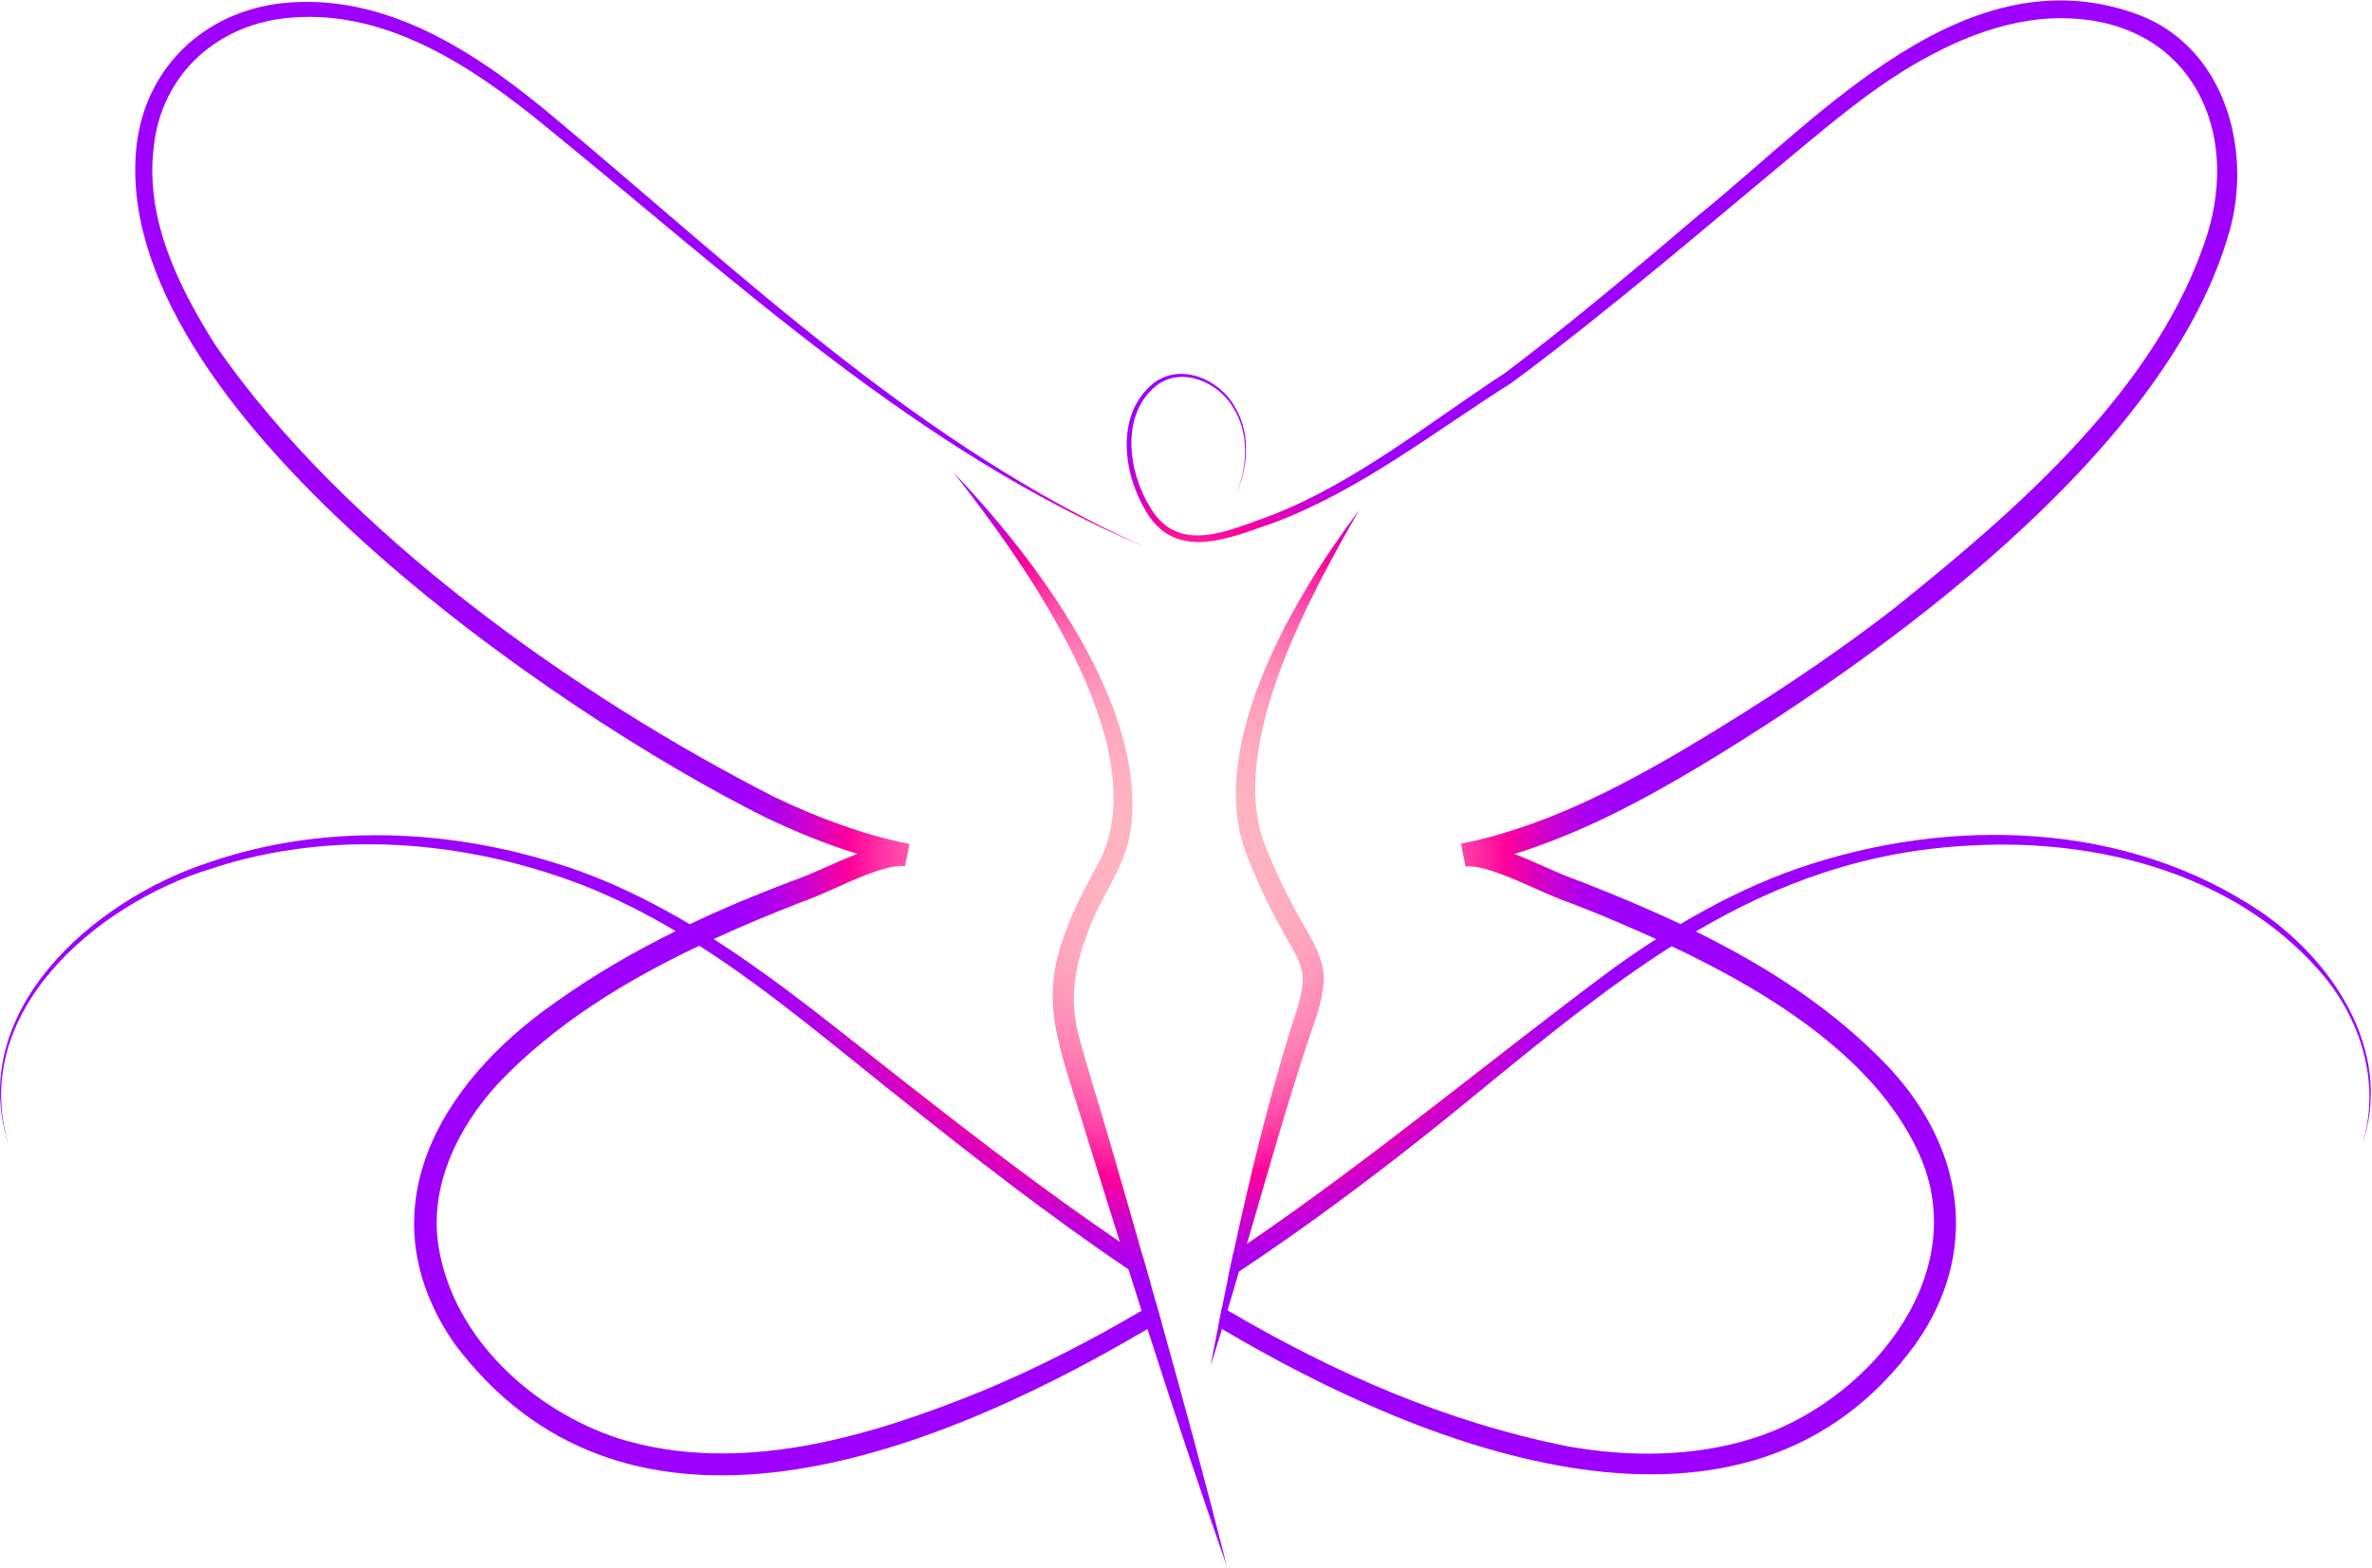 <?xml version="1.0" encoding="UTF-8"?>
<svg xmlns="http://www.w3.org/2000/svg" width="295" height="195" viewBox="0 0 295 195" fill="none">
  <path d="M162.046 114.902C163.242 117.062 164.79 119.44 164.614 122.127C164.445 124.842 163.467 127.122 162.736 129.316C159.971 137.695 157.551 146.214 155.089 154.726C154.751 155.879 154.421 157.033 154.083 158.194C153.619 159.805 153.147 161.402 152.662 162.998C152.437 163.779 152.205 164.546 151.973 165.32C151.508 166.846 151.044 168.373 150.559 169.892C150.861 168.274 151.178 166.656 151.508 165.046C151.663 164.237 151.825 163.413 151.994 162.605C152.219 161.437 152.465 160.262 152.711 159.101C152.929 158.025 153.154 156.949 153.394 155.886C155.37 146.685 157.607 137.554 160.351 128.514C161.019 126.376 161.899 124.223 162.011 122.057C162.11 119.918 160.759 118.117 159.732 116.225C157.804 112.862 156.165 109.275 154.779 105.652C150.221 92.215 161.125 73.967 169.032 63.472C162.883 74.129 152.831 92.476 157.164 104.73C158.55 108.24 160.14 111.638 162.046 114.902Z" fill="url(#paint0_radial_11_294)"></path>
  <path d="M152.577 194.83C149.144 185.045 145.887 175.197 142.708 165.327C142.469 164.567 142.222 163.807 141.976 163.055C141.434 161.338 140.893 159.629 140.358 157.919C139.985 156.773 139.627 155.626 139.275 154.486C138.023 150.519 136.777 146.551 135.546 142.57C130.559 126.087 127.801 123.013 136.897 106.848C143.657 92.532 127.302 69.831 118.558 58.737C128.673 69.346 142.792 87.84 140.611 103.295C139.95 107.987 136.693 111.709 135.244 116.119C133.654 120.157 132.972 124.519 134.146 128.761C134.899 131.778 137.115 138.827 137.987 141.915C139.387 146.755 140.794 151.588 142.166 156.428C142.49 157.547 142.806 158.651 143.116 159.762C143.341 160.515 143.552 161.261 143.756 162.014C143.981 162.78 144.192 163.554 144.41 164.321C147.252 174.458 150.003 184.616 152.577 194.83Z" fill="url(#paint1_radial_11_294)"></path>
  <path d="M143.742 162.021C143.968 162.788 144.179 163.561 144.397 164.328C143.834 164.666 143.271 164.996 142.708 165.327C112.515 183.146 77.04 194.507 56.533 167.163C45.243 150.829 54.507 134.867 68.971 124.765C73.747 121.339 78.805 118.406 84.032 115.831C84.616 115.536 85.2 115.247 85.777 114.973C89.871 113.017 94.078 111.272 98.334 109.662C101.154 108.684 103.722 107.333 106.564 106.236C106.571 106.236 106.592 106.229 106.606 106.215C102.66 104.998 98.84 103.422 95.147 101.656C69.203 88.726 13.397 50.584 16.984 18.112C18.145 7.933 26.094 0.912 36.231 0.3C48.922 -0.558 60.009 7.11 69.217 14.862C92.326 34.172 114.506 55.579 142.328 68.009C114.204 56.177 91.623 35.031 68.239 16.037C59.27 8.636 48.444 1.25 36.386 2.179C27.234 2.819 20.052 9.101 19.109 18.387C18.04 27.257 22.218 35.748 26.896 43.092C42.907 66.187 71.426 86.447 96.336 99.159C101.724 101.726 107.324 103.837 113.113 104.991L112.558 107.755C111.094 107.558 109.083 108.325 107.584 108.881C104.89 109.929 102.132 111.371 99.34 112.349C95.794 113.728 92.242 115.205 88.738 116.823C88.147 117.076 87.556 117.357 86.959 117.653C77.736 122.014 68.971 127.403 61.964 134.768C56.899 140.298 53.29 147.642 54.571 155.239C56.477 166.558 66.298 175.436 76.92 178.939C91.995 183.582 108.091 178.77 122.266 172.988C129.103 170.132 135.639 166.776 141.956 163.055C142.568 162.717 143.152 162.365 143.742 162.021Z" fill="url(#paint2_radial_11_294)"></path>
  <path d="M293.694 142.612C296.248 134.93 293.617 126.509 288.334 120.635C277.789 108.662 260.842 104.329 245.366 105.166C232.07 105.771 221.061 109.886 210.917 115.873C209.897 116.464 208.905 117.076 207.906 117.702C199.464 123.062 191.529 129.604 183.249 136.379C175.666 142.626 165.508 150.582 154.084 158.186C153.626 158.489 153.176 158.791 152.712 159.094C152.93 158.018 153.155 156.941 153.394 155.879C153.957 155.492 154.527 155.112 155.09 154.725C170.84 143.997 185.599 131.616 200.9 120.262C202.567 119.081 204.255 117.92 205.986 116.815C206.985 116.182 207.99 115.563 209.003 114.951C213.098 112.51 217.375 110.365 221.856 108.655C240.442 101.726 262.587 101.719 279.709 112.475C289.698 118.616 297.992 130.632 293.694 142.612Z" fill="url(#paint3_radial_11_294)"></path>
  <path d="M142.159 156.435C142.483 157.554 142.8 158.658 143.109 159.769C142.188 159.157 141.273 158.545 140.366 157.926C130.426 151.201 120.95 143.822 111.615 136.351C103.567 129.964 95.646 123.196 86.986 117.653C86.016 117.034 85.045 116.429 84.046 115.838C80.346 113.636 76.484 111.68 72.425 110.091C57.835 104.477 41.162 103.119 26.178 108.086C11.856 112.51 -4.035 126.13 1.135 142.612C-4.422 125.982 11.483 112.039 25.911 107.305C41.085 102.057 58.011 103.147 72.966 108.684C77.454 110.393 81.703 112.546 85.79 114.973C86.789 115.578 87.781 116.19 88.759 116.816C97.187 122.218 104.967 128.697 112.818 134.832C121.393 141.543 130.172 148.289 139.282 154.486C140.232 155.148 141.189 155.788 142.159 156.435Z" fill="url(#paint4_radial_11_294)"></path>
  <path d="M276.937 29.888C268.791 56.5 234.42 81.474 211.247 95.402C204.009 99.728 196.439 103.724 188.349 106.229C191.163 107.312 193.71 108.656 196.503 109.626C200.695 111.265 204.895 113.01 209.01 114.959C209.651 115.254 210.291 115.571 210.924 115.887C219.795 120.249 228.166 125.623 234.989 132.848C244.219 142.809 246.322 155.696 238.268 167.149C217.206 196.237 177.312 180.339 151.973 165.32C151.818 165.243 151.657 165.144 151.509 165.046C151.664 164.237 151.825 163.414 151.994 162.605C152.219 162.745 152.437 162.872 152.663 162.998C165.853 170.751 179.83 176.906 194.969 179.917C202.602 181.282 210.572 181.239 217.902 178.96C231.838 174.648 245.098 159.298 238.999 144.286C233.913 132.095 220.561 123.696 207.913 117.716C207.259 117.407 206.619 117.111 205.985 116.83C203.312 115.606 200.681 114.487 198.205 113.467L195.462 112.391C191.747 111.111 188.293 109.056 184.565 108.058C183.714 107.832 182.82 107.713 182.264 107.811L181.702 104.955C191.663 102.971 200.949 98.23 209.812 92.989C218.704 87.685 227.364 82.022 235.538 75.698C250.782 63.486 268.468 48.235 274.51 29.163C278.555 16.192 272.548 3.311 258.091 2.326C250.459 1.785 243.115 4.873 236.72 8.819C232.337 11.542 228.363 14.813 224.374 18.105C212.69 27.806 200.161 38.604 188.019 47.608C178.402 53.672 169.236 60.974 158.438 65.019C153.007 66.883 146.317 69.958 142.547 63.655C139.627 58.857 138.671 51.435 143.553 47.594C146.936 45.125 151.65 47.208 153.535 50.549C155.589 53.898 155.244 58.132 153.683 61.572C155.16 58.125 155.427 53.912 153.345 50.662C151.488 47.51 146.971 45.561 143.82 47.96C139.261 51.653 140.317 58.801 143.138 63.268C146.704 69.114 153.071 65.871 158.093 64.119C168.765 59.933 177.622 52.631 187.182 46.398C195.229 40.321 203.432 33.427 211.276 26.744C226.428 14.524 244.613 -6.291 266.181 1.918C277.085 6.202 280.377 19.54 276.937 29.888Z" fill="url(#paint5_radial_11_294)"></path>
  <defs>
    <radialGradient id="paint0_radial_11_294" cx="0" cy="0" r="1" gradientUnits="userSpaceOnUse" gradientTransform="translate(146.44 106.321) scale(55.935 55.935)">
      <stop stop-color="#FFB5C0"></stop>
      <stop offset="0.188" stop-color="#FFB2BF"></stop>
      <stop offset="0.299" stop-color="#FFAABE"></stop>
      <stop offset="0.391" stop-color="#FF9CBB"></stop>
      <stop offset="0.472" stop-color="#FF88B6"></stop>
      <stop offset="0.545" stop-color="#FF6EB1"></stop>
      <stop offset="0.614" stop-color="#FE4DAA"></stop>
      <stop offset="0.677" stop-color="#FE28A2"></stop>
      <stop offset="0.732" stop-color="#FE019A"></stop>
      <stop offset="0.76" stop-color="#EE01AB"></stop>
      <stop offset="0.83" stop-color="#CB00CF"></stop>
      <stop offset="0.895" stop-color="#B200E9"></stop>
      <stop offset="0.954" stop-color="#A300F8"></stop>
      <stop offset="1" stop-color="#9E00FE"></stop>
    </radialGradient>
    <radialGradient id="paint1_radial_11_294" cx="0" cy="0" r="1" gradientUnits="userSpaceOnUse" gradientTransform="translate(146.44 106.321) scale(55.935)">
      <stop stop-color="#FFB5C0"></stop>
      <stop offset="0.188" stop-color="#FFB2BF"></stop>
      <stop offset="0.299" stop-color="#FFAABE"></stop>
      <stop offset="0.391" stop-color="#FF9CBB"></stop>
      <stop offset="0.472" stop-color="#FF88B6"></stop>
      <stop offset="0.545" stop-color="#FF6EB1"></stop>
      <stop offset="0.614" stop-color="#FE4DAA"></stop>
      <stop offset="0.677" stop-color="#FE28A2"></stop>
      <stop offset="0.732" stop-color="#FE019A"></stop>
      <stop offset="0.76" stop-color="#EE01AB"></stop>
      <stop offset="0.83" stop-color="#CB00CF"></stop>
      <stop offset="0.895" stop-color="#B200E9"></stop>
      <stop offset="0.954" stop-color="#A300F8"></stop>
      <stop offset="1" stop-color="#9E00FE"></stop>
    </radialGradient>
    <radialGradient id="paint2_radial_11_294" cx="0" cy="0" r="1" gradientUnits="userSpaceOnUse" gradientTransform="translate(146.441 106.321) scale(55.935 55.935)">
      <stop stop-color="#FFB5C0"></stop>
      <stop offset="0.188" stop-color="#FFB2BF"></stop>
      <stop offset="0.299" stop-color="#FFAABE"></stop>
      <stop offset="0.391" stop-color="#FF9CBB"></stop>
      <stop offset="0.472" stop-color="#FF88B6"></stop>
      <stop offset="0.545" stop-color="#FF6EB1"></stop>
      <stop offset="0.614" stop-color="#FE4DAA"></stop>
      <stop offset="0.677" stop-color="#FE28A2"></stop>
      <stop offset="0.732" stop-color="#FE019A"></stop>
      <stop offset="0.76" stop-color="#EE01AB"></stop>
      <stop offset="0.83" stop-color="#CB00CF"></stop>
      <stop offset="0.895" stop-color="#B200E9"></stop>
      <stop offset="0.954" stop-color="#A300F8"></stop>
      <stop offset="1" stop-color="#9E00FE"></stop>
    </radialGradient>
    <radialGradient id="paint3_radial_11_294" cx="0" cy="0" r="1" gradientUnits="userSpaceOnUse" gradientTransform="translate(146.441 106.32) scale(55.935)">
      <stop stop-color="#FFB5C0"></stop>
      <stop offset="0.188" stop-color="#FFB2BF"></stop>
      <stop offset="0.299" stop-color="#FFAABE"></stop>
      <stop offset="0.391" stop-color="#FF9CBB"></stop>
      <stop offset="0.472" stop-color="#FF88B6"></stop>
      <stop offset="0.545" stop-color="#FF6EB1"></stop>
      <stop offset="0.614" stop-color="#FE4DAA"></stop>
      <stop offset="0.677" stop-color="#FE28A2"></stop>
      <stop offset="0.732" stop-color="#FE019A"></stop>
      <stop offset="0.76" stop-color="#EE01AB"></stop>
      <stop offset="0.83" stop-color="#CB00CF"></stop>
      <stop offset="0.895" stop-color="#B200E9"></stop>
      <stop offset="0.954" stop-color="#A300F8"></stop>
      <stop offset="1" stop-color="#9E00FE"></stop>
    </radialGradient>
    <radialGradient id="paint4_radial_11_294" cx="0" cy="0" r="1" gradientUnits="userSpaceOnUse" gradientTransform="translate(146.441 106.321) scale(55.935 55.935)">
      <stop stop-color="#FFB5C0"></stop>
      <stop offset="0.188" stop-color="#FFB2BF"></stop>
      <stop offset="0.299" stop-color="#FFAABE"></stop>
      <stop offset="0.391" stop-color="#FF9CBB"></stop>
      <stop offset="0.472" stop-color="#FF88B6"></stop>
      <stop offset="0.545" stop-color="#FF6EB1"></stop>
      <stop offset="0.614" stop-color="#FE4DAA"></stop>
      <stop offset="0.677" stop-color="#FE28A2"></stop>
      <stop offset="0.732" stop-color="#FE019A"></stop>
      <stop offset="0.76" stop-color="#EE01AB"></stop>
      <stop offset="0.83" stop-color="#CB00CF"></stop>
      <stop offset="0.895" stop-color="#B200E9"></stop>
      <stop offset="0.954" stop-color="#A300F8"></stop>
      <stop offset="1" stop-color="#9E00FE"></stop>
    </radialGradient>
    <radialGradient id="paint5_radial_11_294" cx="0" cy="0" r="1" gradientUnits="userSpaceOnUse" gradientTransform="translate(146.441 106.321) scale(55.935 55.935)">
      <stop stop-color="#FFB5C0"></stop>
      <stop offset="0.188" stop-color="#FFB2BF"></stop>
      <stop offset="0.299" stop-color="#FFAABE"></stop>
      <stop offset="0.391" stop-color="#FF9CBB"></stop>
      <stop offset="0.472" stop-color="#FF88B6"></stop>
      <stop offset="0.545" stop-color="#FF6EB1"></stop>
      <stop offset="0.614" stop-color="#FE4DAA"></stop>
      <stop offset="0.677" stop-color="#FE28A2"></stop>
      <stop offset="0.732" stop-color="#FE019A"></stop>
      <stop offset="0.76" stop-color="#EE01AB"></stop>
      <stop offset="0.83" stop-color="#CB00CF"></stop>
      <stop offset="0.895" stop-color="#B200E9"></stop>
      <stop offset="0.954" stop-color="#A300F8"></stop>
      <stop offset="1" stop-color="#9E00FE"></stop>
    </radialGradient>
  </defs>
</svg>
